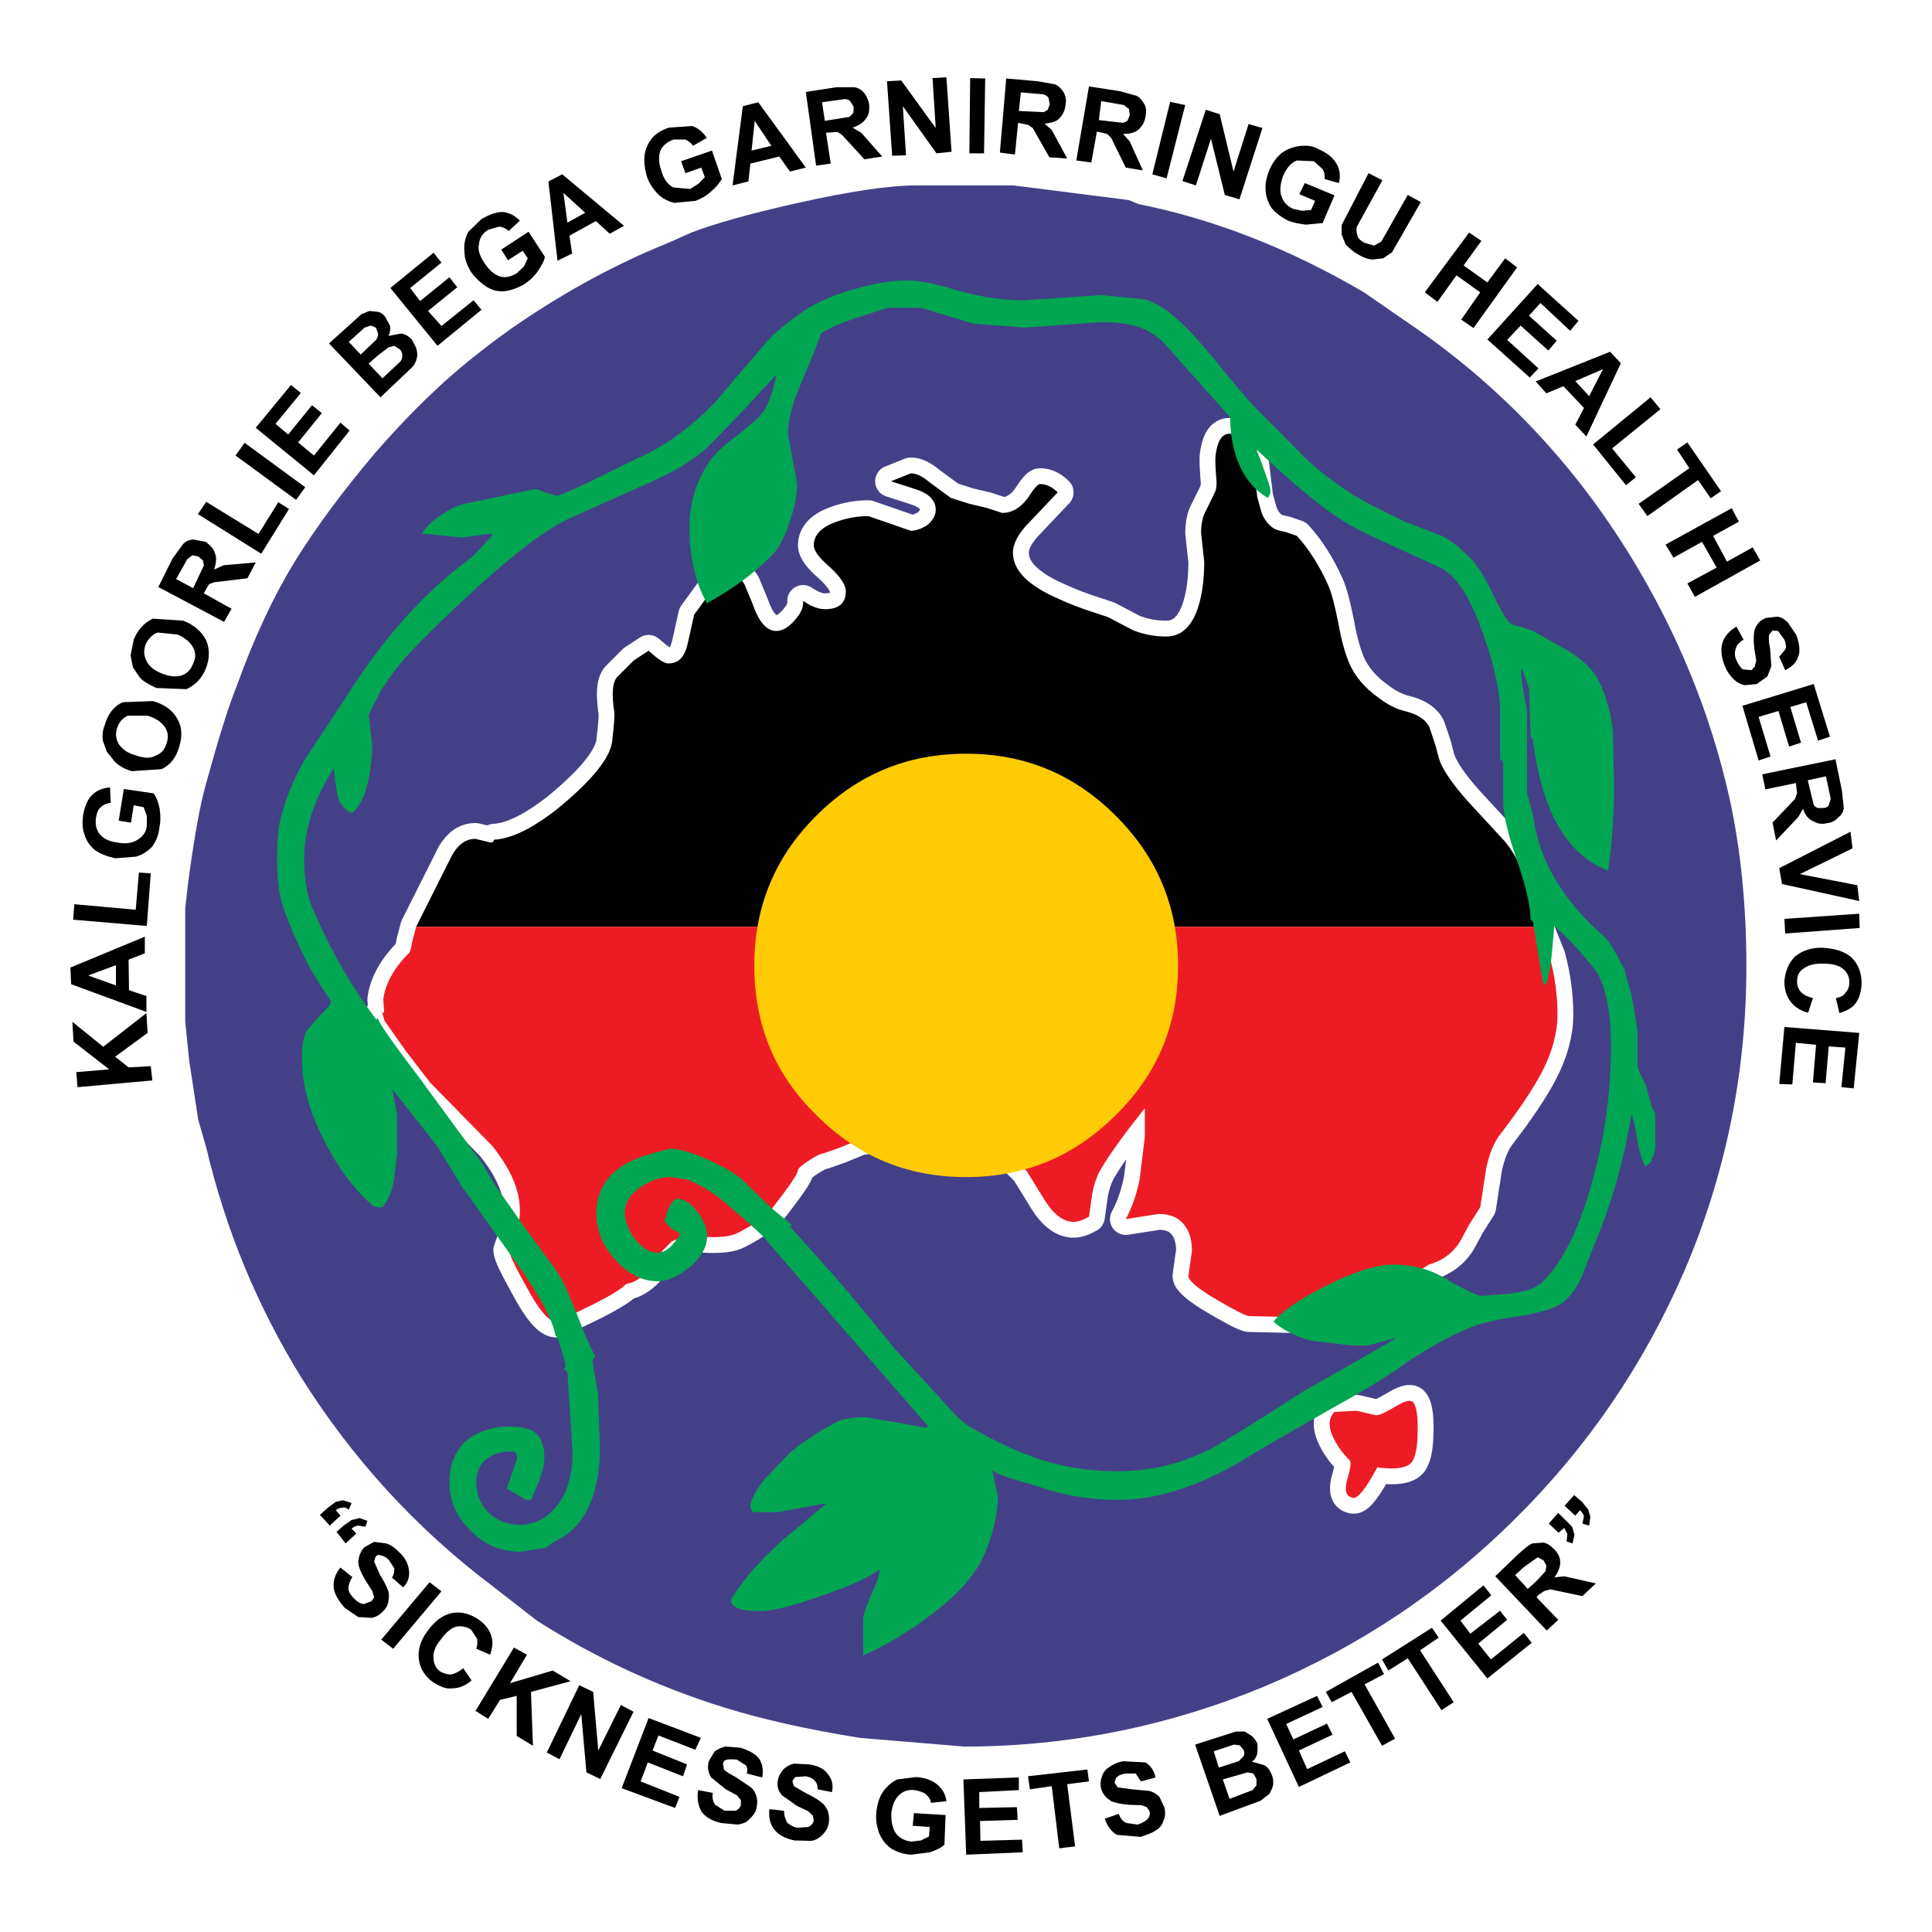 <?xml version="1.0" encoding="utf-8"?>
<!-- Generator: Adobe Illustrator 13.0.0, SVG Export Plug-In . SVG Version: 6.00 Build 14948)  -->
<!DOCTYPE svg PUBLIC "-//W3C//DTD SVG 1.0//EN" "http://www.w3.org/TR/2001/REC-SVG-20010904/DTD/svg10.dtd">
<svg version="1.0" id="Layer_1" xmlns="http://www.w3.org/2000/svg" xmlns:xlink="http://www.w3.org/1999/xlink" x="0px" y="0px"
	 width="192.756px" height="192.756px" viewBox="0 0 192.756 192.756" enable-background="new 0 0 192.756 192.756"
	 xml:space="preserve">
<g>
	<polygon fill-rule="evenodd" clip-rule="evenodd" fill="#FFFFFF" points="0,0 192.756,0 192.756,192.756 0,192.756 0,0 	"/>
	<path fill-rule="evenodd" clip-rule="evenodd" fill="#444088" d="M142.034,33.277c8.337,5.966,15.212,13.355,20.665,22.245
		c4.662,7.586,7.98,15.686,9.878,24.221c1.105,5.097,1.659,10.668,1.659,16.674c0,10.588-2.055,20.743-6.203,30.424
		c-4.031,9.285-9.602,17.504-16.872,24.695c-7.23,7.191-15.528,12.723-24.893,16.674c-9.602,3.99-19.598,6.045-30.068,6.045
		l-10.431-0.869c-5.136-0.83-9.602-1.818-13.434-3.004c-6.638-2.055-12.881-4.938-18.768-8.691l-4.268-3.32
		c-7.783-5.848-14.145-12.84-19.242-20.941c-4.386-7.111-7.546-14.736-9.482-22.955l-0.791-2.727l-0.909-5.928l-0.395-3.871v-11.34
		l0.276-2.41c0.592-4.504,1.185-7.863,1.818-10.075c1.185-4.307,2.173-7.507,3.042-9.681c1.778-4.939,3.753-9.087,5.809-12.446
		c2.212-3.556,4.938-7.191,8.021-10.826c3.359-3.873,6.796-7.231,10.273-9.918c2.687-2.173,5.927-4.346,9.68-6.519
		c3.28-1.857,6.322-3.319,9.088-4.425l2.489-1.106c2.252-0.87,5.729-1.857,10.471-2.924c5.294-1.186,9.246-1.778,11.932-1.778h9.759
		l11.498,1.462l0.948,0.396c7.508,1.502,15.015,4.425,22.443,8.771L142.034,33.277L142.034,33.277z"/>
	<path fill-rule="evenodd" clip-rule="evenodd" fill="#FFFFFF" d="M140.098,70.932c1.344,0.316,2.174,0.87,2.529,1.66l0.632,1.897
		c0.198,0.869,0.396,1.58,0.672,2.054c0.475,0.909,1.383,2.173,2.766,3.675l3.358,3.635c0.79,0.909,1.383,1.976,1.857,3.2
		l0.83,3.161l0.672,2.252l1.185,2.963c0.514,1.897,0.79,3.833,0.79,5.809c0,1.777-0.514,3.752-1.58,5.768
		c-0.869,1.66-2.252,3.715-4.07,6.086c-0.671,0.83-1.146,1.975-1.461,3.477l-0.593,3.871l-1.106,1.74l-0.869,1.619
		c-0.711,1.186-1.778,1.977-3.161,2.371l-4.465,2.924c-2.727,1.621-4.426,2.41-5.019,2.41l-8.494-0.197
		c-0.475-0.119-1.463-0.633-3.082-1.58c-1.937-1.107-2.924-1.977-2.924-2.41l0.355-2.529c0-1.107-0.277-1.977-0.791-2.607
		c-0.592-0.752-1.462-1.068-2.528-1.068l-3.279,0.514c0.593-1.105,1.066-2.408,1.383-3.99l0.514-4.229v-2.844
		c-2.016,2.529-3.478,4.543-4.386,6.084c-0.355,0.594-0.672,1.424-0.869,2.49l-0.316,2.252c-0.553,0.316-1.066,0.514-1.541,0.514
		c-0.987,0-1.976-0.711-2.885-2.174l-1.777-2.883c-2.687-2.846-5.532-4.307-8.574-4.307l-3.201,0.355l-4.899,0.789l-2.015,0.83
		l-1.581,0.553c-0.197,0-0.75,0.238-1.462,0.711c-0.711,0.475-1.106,0.791-1.106,0.988c0,0.316-0.791,1.502-2.45,3.635
		c-0.593,0.83-1.778,1.699-3.556,2.607c-0.672,0.355-1.778,0.475-3.28,0.396c-1.541-0.041-2.647,0.078-3.319,0.473l-0.909,0.91
		l-0.711,1.145c-0.948,1.305-1.936,2.016-2.924,2.174c-0.632,0.711-2.963,1.977-6.954,3.754c-0.751,0-1.739-1.145-2.963-3.438
		c-1.146-2.055-1.739-3.279-1.739-3.674l0.277-0.791l0.316-0.594c0.355-0.986,0.474-1.855,0.474-2.566
		c0-2.055-0.909-4.15-2.766-6.48l-6.203-6.322l-2.371-3.082l-2.173-3.082l-0.237-0.869c0.118,0.119,0.197,0.119,0.197-0.08
		l-0.079-1.184c0.198-1.502,0.988-3.003,2.49-4.544c0.158-0.04,0.276-0.435,0.395-1.186l0.396-1.501l3.635-7.231
		c0.592-0.988,1.304-1.541,2.292-1.541l1.462,0.355c0.119,0,0.277,0,0.316-0.079l0.079-0.197c1.66-0.079,3.754-1.067,6.322-3.082
		c3.477-2.845,5.255-5.097,5.452-6.717c0.198-1.738,0.277-2.726,0.198-3.042c-0.237-1.659-0.198-2.765,0.277-3.358l1.699-1.699
		l1.462-0.948l0.791,0.671c0.514,0.396,0.909,0.593,1.185,0.593c0.988,0,1.581-0.593,1.897-1.856l0.671-3.003l1.581-2.173
		c0.988-1.146,1.778-1.739,2.371-1.739c0.396,0,0.711,0.276,1.067,0.87l0.791,1.896c0.632,1.857,1.422,2.766,2.37,2.766
		c0.593,0,1.186-0.316,1.818-1.027c0.672-0.75,0.948-1.383,0.87-1.976c0.869,0.592,1.58,0.83,2.173,0.83
		c1.383,0,2.094-0.593,2.094-1.778c0-0.632-0.514-1.422-1.581-2.411c-1.106-0.948-1.62-1.659-1.62-2.172
		c0-1.068,0.791-1.858,2.292-2.372c0.988-0.356,2.055-0.553,3.161-0.553l4.228,1.462c0.513,0,1.027-0.198,1.581-0.514
		c0.593-0.474,0.909-0.988,0.909-1.58c0-0.87-0.593-1.542-1.778-1.976l-2.688-0.869l1.976-0.791c0.593,0,1.185,0.316,1.896,0.909
		l2.094,1.54l1.857,0.593l1.699,0.396l1.58,0.514c0.948,0,1.778-0.474,2.529-1.462c0.632-0.988,1.027-1.422,1.225-1.422
		c0.593,0,1.186,0.237,1.778,0.83l-2.806,2.963c-1.146,1.146-1.659,2.173-1.659,3.042c0,1.66,1.304,3.082,3.951,4.346
		c0.869,0.395,1.896,0.87,3.16,1.304l2.371,0.79l2.568,1.343c1.066,0.396,2.094,0.593,3.24,0.593c1.501,0,2.568-0.987,3.2-2.963
		c0.396-1.264,0.593-2.766,0.593-4.504l-0.316-2.884c0-0.711,0.119-1.383,0.316-1.857l1.066-2.173
		c0.198-0.435,0.198-0.988,0.119-1.62c-0.04-0.75-0.119-1.462-0.04-2.173c0.198-1.383,0.633-2.055,1.383-2.055
		c1.186,0,1.977,1.066,2.371,3.082l0.396,3.239l0.435,1.581c0.276,0.671,0.672,1.185,1.146,1.501
		c0.197,0.158,0.632,0.276,1.225,0.395l1.146,0.395c1.225,1.343,2.212,2.924,3.081,4.821c0.396,0.869,0.711,2.173,1.067,3.951
		c0.316,1.778,0.711,3.042,1.027,3.833c0.593,1.382,1.58,2.568,3.042,3.595C138.399,70.26,139.269,70.734,140.098,70.932
		L140.098,70.932z M139.11,140.395c0.987-0.594,1.58-0.791,1.856-0.514c0.316,0.316,0.514,1.264,0.475,2.766
		c0,1.461-0.158,2.449-0.475,3.043c-0.315,0.711-1.501,0.986-3.556,0.711c-1.106,2.055-1.896,3.082-2.37,3.041
		c-0.712-0.078-0.909-0.67-0.673-1.658c0.356-1.186,0.475-1.896,0.277-2.094c-0.672-0.672-1.186-1.383-1.581-2.174
		c-0.593-1.186-0.514-2.055,0.079-2.648l2.213-0.117l1.857,0.434C137.49,141.264,138.122,140.986,139.11,140.395L139.11,140.395z"/>
	
		<path fill="none" stroke="#FFFFFF" stroke-width="3.161" stroke-linecap="round" stroke-linejoin="round" stroke-miterlimit="2.613" d="
		M140.098,70.932c1.344,0.316,2.174,0.87,2.529,1.66l0.632,1.897c0.198,0.869,0.396,1.58,0.672,2.054
		c0.475,0.909,1.383,2.173,2.766,3.675l3.358,3.635c0.79,0.909,1.383,1.976,1.857,3.2l0.83,3.161l0.672,2.252l1.185,2.963
		c0.514,1.897,0.79,3.833,0.79,5.809c0,1.777-0.514,3.752-1.58,5.768c-0.869,1.66-2.252,3.715-4.07,6.086
		c-0.671,0.83-1.146,1.975-1.461,3.477l-0.593,3.871l-1.106,1.74l-0.869,1.619c-0.711,1.186-1.778,1.977-3.161,2.371l-4.465,2.924
		c-2.727,1.621-4.426,2.41-5.019,2.41l-8.494-0.197c-0.475-0.119-1.463-0.633-3.082-1.58c-1.937-1.107-2.924-1.977-2.924-2.41
		l0.355-2.529c0-1.107-0.277-1.977-0.791-2.607c-0.592-0.752-1.462-1.068-2.528-1.068l-3.279,0.514
		c0.593-1.105,1.066-2.408,1.383-3.99l0.514-4.229v-2.844c-2.016,2.529-3.478,4.543-4.386,6.084
		c-0.355,0.594-0.672,1.424-0.869,2.49l-0.316,2.252c-0.553,0.316-1.066,0.514-1.541,0.514c-0.987,0-1.976-0.711-2.885-2.174
		l-1.777-2.883c-2.687-2.846-5.532-4.307-8.574-4.307l-3.201,0.355l-4.899,0.789l-2.015,0.83l-1.581,0.553
		c-0.197,0-0.75,0.238-1.462,0.711c-0.711,0.475-1.106,0.791-1.106,0.988c0,0.316-0.791,1.502-2.45,3.635
		c-0.593,0.83-1.778,1.699-3.556,2.607c-0.672,0.355-1.778,0.475-3.28,0.396c-1.541-0.041-2.647,0.078-3.319,0.473l-0.909,0.91
		l-0.711,1.145c-0.948,1.305-1.936,2.016-2.924,2.174c-0.632,0.711-2.963,1.977-6.954,3.754c-0.751,0-1.739-1.145-2.963-3.438
		c-1.146-2.055-1.739-3.279-1.739-3.674l0.277-0.791l0.316-0.594c0.355-0.986,0.474-1.855,0.474-2.566
		c0-2.055-0.909-4.15-2.766-6.48l-6.203-6.322l-2.371-3.082l-2.173-3.082l-0.237-0.869c0.118,0.119,0.197,0.119,0.197-0.08
		l-0.079-1.184c0.198-1.502,0.988-3.003,2.49-4.544c0.158-0.04,0.276-0.435,0.395-1.186l0.396-1.501l3.635-7.231
		c0.592-0.988,1.304-1.541,2.292-1.541l1.462,0.355c0.119,0,0.277,0,0.316-0.079l0.079-0.197c1.66-0.079,3.754-1.067,6.322-3.082
		c3.477-2.845,5.255-5.097,5.452-6.717c0.198-1.738,0.277-2.726,0.198-3.042c-0.237-1.659-0.198-2.765,0.277-3.358l1.699-1.699
		l1.462-0.948l0.791,0.671c0.514,0.396,0.909,0.593,1.185,0.593c0.988,0,1.581-0.593,1.897-1.856l0.671-3.003l1.581-2.173
		c0.988-1.146,1.778-1.739,2.371-1.739c0.396,0,0.711,0.276,1.067,0.87l0.791,1.896c0.632,1.857,1.422,2.766,2.37,2.766
		c0.593,0,1.186-0.316,1.818-1.027c0.672-0.75,0.948-1.383,0.87-1.976c0.869,0.592,1.58,0.83,2.173,0.83
		c1.383,0,2.094-0.593,2.094-1.778c0-0.632-0.514-1.422-1.581-2.411c-1.106-0.948-1.62-1.659-1.62-2.172
		c0-1.068,0.791-1.858,2.292-2.372c0.988-0.356,2.055-0.553,3.161-0.553l4.228,1.462c0.513,0,1.027-0.198,1.581-0.514
		c0.593-0.474,0.909-0.988,0.909-1.58c0-0.87-0.593-1.542-1.778-1.976l-2.688-0.869l1.976-0.791c0.593,0,1.185,0.316,1.896,0.909
		l2.094,1.54l1.857,0.593l1.699,0.396l1.58,0.514c0.948,0,1.778-0.474,2.529-1.462c0.632-0.988,1.027-1.422,1.225-1.422
		c0.593,0,1.186,0.237,1.778,0.83l-2.806,2.963c-1.146,1.146-1.659,2.173-1.659,3.042c0,1.66,1.304,3.082,3.951,4.346
		c0.869,0.395,1.896,0.87,3.16,1.304l2.371,0.79l2.568,1.343c1.066,0.396,2.094,0.593,3.24,0.593c1.501,0,2.568-0.987,3.2-2.963
		c0.396-1.264,0.593-2.766,0.593-4.504l-0.316-2.884c0-0.711,0.119-1.383,0.316-1.857l1.066-2.173
		c0.198-0.435,0.198-0.988,0.119-1.62c-0.04-0.75-0.119-1.462-0.04-2.173c0.198-1.383,0.633-2.055,1.383-2.055
		c1.186,0,1.977,1.066,2.371,3.082l0.396,3.239l0.435,1.581c0.276,0.671,0.672,1.185,1.146,1.501
		c0.197,0.158,0.632,0.276,1.225,0.395l1.146,0.395c1.225,1.343,2.212,2.924,3.081,4.821c0.396,0.869,0.711,2.173,1.067,3.951
		c0.316,1.778,0.711,3.042,1.027,3.833c0.593,1.382,1.58,2.568,3.042,3.595C138.399,70.26,139.269,70.734,140.098,70.932
		 M139.11,140.395c0.987-0.594,1.58-0.791,1.856-0.514c0.316,0.316,0.514,1.264,0.475,2.766c0,1.461-0.158,2.449-0.475,3.043
		c-0.315,0.711-1.501,0.986-3.556,0.711c-1.106,2.055-1.896,3.082-2.37,3.041c-0.712-0.078-0.909-0.67-0.673-1.658
		c0.356-1.186,0.475-1.896,0.277-2.094c-0.672-0.672-1.186-1.383-1.581-2.174c-0.593-1.186-0.514-2.055,0.079-2.648l2.213-0.117
		l1.857,0.434C137.49,141.264,138.122,140.986,139.11,140.395"/>
	<path fill-rule="evenodd" clip-rule="evenodd" d="M140.098,70.932c1.344,0.316,2.174,0.87,2.529,1.66l0.632,1.897
		c0.198,0.869,0.396,1.58,0.672,2.054c0.475,0.909,1.383,2.173,2.766,3.675l3.358,3.635c0.79,0.909,1.383,1.976,1.857,3.2
		l0.83,3.161l0.672,2.252H41.516l3.635-7.231c0.592-0.988,1.304-1.541,2.292-1.541l1.462,0.355c0.119,0,0.277,0,0.316-0.079
		l0.079-0.197c1.66-0.079,3.754-1.067,6.322-3.082c3.477-2.845,5.255-5.097,5.452-6.717c0.198-1.738,0.277-2.726,0.198-3.042
		c-0.237-1.659-0.198-2.765,0.277-3.358l1.699-1.699l1.462-0.948l0.791,0.671c0.514,0.396,0.909,0.593,1.185,0.593
		c0.988,0,1.581-0.593,1.897-1.856l0.671-3.003l1.581-2.173c0.988-1.146,1.778-1.739,2.371-1.739c0.396,0,0.711,0.276,1.067,0.87
		l0.791,1.896c0.632,1.857,1.422,2.766,2.37,2.766c0.593,0,1.186-0.316,1.818-1.027c0.672-0.75,0.948-1.383,0.87-1.976
		c0.869,0.592,1.58,0.83,2.173,0.83c1.383,0,2.094-0.593,2.094-1.778c0-0.632-0.514-1.422-1.581-2.411
		c-1.106-0.948-1.62-1.659-1.62-2.172c0-1.068,0.791-1.858,2.292-2.372c0.988-0.356,2.055-0.553,3.161-0.553l4.228,1.462
		c0.513,0,1.027-0.198,1.581-0.514c0.593-0.474,0.909-0.988,0.909-1.58c0-0.87-0.593-1.542-1.778-1.976l-2.688-0.869l1.976-0.791
		c0.593,0,1.185,0.316,1.896,0.909l2.094,1.54l1.857,0.593l1.699,0.396l1.58,0.514c0.948,0,1.778-0.474,2.529-1.462
		c0.632-0.988,1.027-1.422,1.225-1.422c0.593,0,1.186,0.237,1.778,0.83l-2.806,2.963c-1.146,1.146-1.659,2.173-1.659,3.042
		c0,1.66,1.304,3.082,3.951,4.346c0.869,0.395,1.896,0.87,3.16,1.304l2.371,0.79l2.568,1.343c1.066,0.396,2.094,0.593,3.24,0.593
		c1.501,0,2.568-0.987,3.2-2.963c0.396-1.264,0.593-2.766,0.593-4.504l-0.316-2.884c0-0.711,0.119-1.383,0.316-1.857l1.066-2.173
		c0.198-0.435,0.198-0.988,0.119-1.62c-0.04-0.75-0.119-1.462-0.04-2.173c0.198-1.383,0.633-2.055,1.383-2.055
		c1.186,0,1.977,1.066,2.371,3.082l0.396,3.239l0.435,1.581c0.276,0.671,0.672,1.185,1.146,1.501
		c0.197,0.158,0.632,0.276,1.225,0.395l1.146,0.395c1.225,1.343,2.212,2.924,3.081,4.821c0.396,0.869,0.711,2.173,1.067,3.951
		c0.316,1.778,0.711,3.042,1.027,3.833c0.593,1.382,1.58,2.568,3.042,3.595C138.399,70.26,139.269,70.734,140.098,70.932
		L140.098,70.932z"/>
	<path fill-rule="evenodd" clip-rule="evenodd" fill="#ED1C24" d="M153.809,107.006c-0.869,1.66-2.252,3.715-4.07,6.086
		c-0.671,0.83-1.146,1.975-1.461,3.477l-0.593,3.871l-1.106,1.74l-0.869,1.619c-0.711,1.186-1.778,1.977-3.161,2.371l-4.465,2.924
		c-2.727,1.621-4.426,2.41-5.019,2.41l-8.494-0.197c-0.475-0.119-1.463-0.633-3.082-1.58c-1.937-1.107-2.924-1.977-2.924-2.41
		l0.355-2.529c0-1.107-0.277-1.977-0.791-2.607c-0.592-0.752-1.462-1.068-2.528-1.068l-3.279,0.514
		c0.593-1.105,1.066-2.408,1.383-3.99l0.514-4.229v-2.844c-2.016,2.529-3.478,4.543-4.386,6.084
		c-0.355,0.594-0.672,1.424-0.869,2.49l-0.316,2.252c-0.553,0.316-1.066,0.514-1.541,0.514c-0.987,0-1.976-0.711-2.885-2.174
		l-1.777-2.883c-2.687-2.846-5.532-4.307-8.574-4.307l-3.201,0.355l-4.899,0.789l-2.015,0.83l-1.581,0.553
		c-0.197,0-0.75,0.238-1.462,0.711c-0.711,0.475-1.106,0.791-1.106,0.988c0,0.316-0.791,1.502-2.45,3.635
		c-0.593,0.83-1.778,1.699-3.556,2.607c-0.672,0.355-1.778,0.475-3.28,0.396c-1.541-0.041-2.647,0.078-3.319,0.473l-0.909,0.91
		l-0.711,1.145c-0.948,1.305-1.936,2.016-2.924,2.174c-0.632,0.711-2.963,1.977-6.954,3.754c-0.751,0-1.739-1.145-2.963-3.438
		c-1.146-2.055-1.739-3.279-1.739-3.674l0.277-0.791l0.316-0.594c0.355-0.986,0.474-1.855,0.474-2.566
		c0-2.055-0.909-4.15-2.766-6.48l-6.203-6.322l-2.371-3.082l-2.173-3.082l-0.237-0.869c0.118,0.119,0.197,0.119,0.197-0.08
		l-0.079-1.184c0.198-1.502,0.988-3.003,2.49-4.544c0.158-0.04,0.276-0.435,0.395-1.186l0.396-1.501h111.898l1.185,2.963
		c0.514,1.897,0.79,3.833,0.79,5.809C155.389,103.016,154.875,104.99,153.809,107.006L153.809,107.006z"/>
	<path fill-rule="evenodd" clip-rule="evenodd" fill="#ED1C24" d="M140.967,145.689c-0.315,0.711-1.501,0.986-3.556,0.711
		c-1.106,2.055-1.896,3.082-2.37,3.041c-0.712-0.078-0.909-0.67-0.673-1.658c0.356-1.186,0.475-1.896,0.277-2.094
		c-0.672-0.672-1.186-1.383-1.581-2.174c-0.593-1.186-0.514-2.055,0.079-2.648l2.213-0.117l1.857,0.434
		c0.276,0.08,0.908-0.197,1.896-0.789c0.987-0.594,1.58-0.791,1.856-0.514c0.316,0.316,0.514,1.264,0.475,2.766
		C141.441,144.107,141.283,145.096,140.967,145.689L140.967,145.689z"/>
	<path fill-rule="evenodd" clip-rule="evenodd" fill="#00A651" d="M143.852,53.468c0.79,0.356,1.778,1.146,2.963,2.332
		c0.672,0.71,1.384,1.896,2.174,3.556c0.75,1.58,1.344,2.489,1.659,2.805c0.197,0.158,0.593,0.277,1.186,0.396l1.106,0.395
		l3.438,1.936c1.383,0.83,2.45,1.778,3.042,2.884c0.83,1.581,1.304,3.358,1.502,5.255l0.118,5.334c0,2.845-0.197,5.689-0.593,8.495
		c-4.148-1.581-6.638-5.927-7.507-13.079l-0.237-0.276l-0.158-4.82l-0.711-2.016l-0.079,0.514c0,0.396,0.197,1.66,0.593,3.674v8.258
		l0.593,2.174c0.554,4.385,2.845,8.416,6.993,12.051c0.396,0.316,0.79,0.909,1.186,1.62l0.909,1.66l0.751,2.688l0.593,3.436v3.676
		l0.315,0.869l0.514,0.908l0.355,1.383c0.197,0.752,0.396,1.186,0.593,1.541v3.359l-0.158,0.711l-0.315,0.789l-0.515,0.396
		c-0.355-0.594-0.592-1.463-0.789-2.568c-0.198-1.264-0.396-2.174-0.593-2.646c-0.751,4.543-1.977,8.969-3.754,13.117l-1.265,3.24
		c-0.672,1.383-1.462,2.291-2.371,2.766c-0.869,0.436-2.291,0.789-4.268,1.105c-2.133,0.316-3.635,0.711-4.543,1.107
		c-1.937,0.789-3.951,1.936-6.125,3.357c-1.777,1.344-4.504,2.965-8.061,4.939c-4.148,2.371-6.558,3.754-7.309,4.229
		c-4.86,3.082-9.404,4.623-13.553,4.623c-2.846,0-5.532-0.475-7.981-1.344l-2.806-0.83c-1.146-0.395-1.738-0.672-1.778-0.869
		l0.593,2.646c0,1.818-0.474,3.793-1.344,5.848c-0.908,2.055-2.687,4.031-5.373,6.047c-2.055,1.58-4.307,2.922-6.717,4.029v-3.635
		c0-0.436,0.316-1.305,0.909-2.688c0.593-1.264,0.79-2.055,0.671-2.252c-0.79,0.672-2.647,1.541-5.61,2.568
		c-2.963,1.066-5.058,1.58-6.322,1.58c-1.896,0-2.845-0.395-2.845-1.105c0-0.119,0.355-0.672,0.987-1.502
		c0.949-1.344,2.332-2.766,4.109-4.426l4.347-3.635c0.119-0.039,0.04-0.039-0.276-0.039l-4.465,0.83h-2.529l-0.237-0.514
		c0-0.594,0.435-1.502,1.304-2.648l2.687-2.805c1.383-1.146,2.963-2.174,4.82-3.121c0.593-0.238,1.501-0.396,2.647-0.396
		l6.125,1.068l0.119-0.197l-16.002-18.375c-0.079-0.197-0.672-0.789-1.778-1.777l-2.647-2.291c-1.027-0.869-2.213-1.541-3.596-2.135
		l-1.66-0.236c-0.869,0-1.699,0.236-2.687,0.83c-1.264,0.75-1.857,1.658-1.857,2.766c0,0.75,0.316,1.58,0.909,2.449
		c0.751,0.988,1.541,1.502,2.371,1.502c0.75,0,1.541-0.633,2.252-1.896l-0.988-0.592l-0.593-0.672l0.395-1.227
		c0.316-0.672,0.593-0.986,0.87-0.986c0.711,0,1.422,0.434,2.094,1.383c0.592,0.83,0.909,1.58,0.909,2.291
		c0,1.105-0.593,2.174-1.778,3.16c-1.106,0.91-2.173,1.383-3.161,1.383c-1.501,0-2.963-0.711-4.188-2.092
		c-1.264-1.385-1.936-2.926-1.936-4.625c0-3.041,1.857-5.057,5.611-6.045l1.699-0.473c0.791,0,2.055,0.314,3.714,1.066
		c1.62,0.711,2.884,1.422,3.674,2.172l2.766,2.688l2.055,1.699l-0.198,0.158c3.872,4.268,6.164,6.914,7.033,8.02l3.477,4.229
		l3.753,4.07c1.66,1.896,2.766,3.082,3.517,3.557c2.805,1.658,5.334,2.766,7.428,3.438c2.292,0.711,4.82,1.105,7.429,1.105
		c3.239,0,6.321-0.711,9.364-2.252c0.987-0.514,4.069-2.41,9.285-5.77c5.729-3.24,8.812-5.018,9.285-5.334l-2.845,0.791h-1.778
		l-3.99-0.475c-1.66-0.475-2.846-1.105-3.715-1.896c0.751-0.988,2.45-2.133,5.098-3.516c2.806-1.424,5.137-2.174,6.836-2.174
		c1.501,0,2.844,0.275,4.069,0.791l1.383,0.67v0.119c1.856,0.988,2.963,1.541,3.319,1.541l2.687-0.197
		c1.699-0.197,2.845-0.594,3.438-1.186c2.173-2.172,3.872-5.729,5.176-10.826c1.146-4.268,1.659-8.494,1.659-12.645
		c0-3.793-0.593-6.439-1.698-7.823c-1.344-1.699-2.647-3.082-3.952-4.228l-0.275,3.042c-0.119,1.106-0.316,2.094-0.593,2.885
		l-0.277-0.316l-0.987-6.045l-0.237-0.198c0-1.344-0.474-3.319-1.344-5.887c-0.908-2.608-1.382-4.583-1.382-5.927v-3.951
		l-0.198-0.197c-0.04,0.079-0.118,0-0.118-0.197v-4.347c0-2.094-0.514-4.741-1.66-7.902c-1.225-3.595-2.607-5.769-4.148-6.638
		l-4.741-2.173c-2.016-0.909-3.596-1.66-4.583-2.252c-2.174-1.225-5.216-3.753-9.167-7.428c0.908,2.371,1.383,3.754,1.383,4.07
		c0,0.277-0.079,0.553-0.276,0.75c-2.41-1.461-3.675-4.148-3.754-8.06l-3.872-4.346l-2.568-2.884c-0.79-0.87-1.66-1.383-2.489-1.699
		c-0.988-0.355-2.252-0.553-3.912-0.553l-7.626,0.553l-5.136-0.395l-5.215-1.581h-3.358l-3.161,1.027
		c-1.422,0.474-2.608,0.948-3.477,1.541c-0.198,0.711-0.909,2.41-2.055,5.137c-0.83,1.896-1.225,3.556-1.225,4.938l0.909,4.939
		c0,0.909-0.198,2.094-0.672,3.556c-0.514,1.62-1.106,2.766-1.699,3.398c-1.778,1.857-4.03,3.517-6.638,4.939
		c-1.146-2.094-1.739-4.583-1.739-7.546c0-2.45,0.672-4.702,2.055-6.678c0.593-0.79,1.462-1.58,2.568-2.41
		c1.265-0.988,2.173-1.738,2.647-2.331c0.514-0.593,0.988-1.896,1.422-3.872l-3.28,3.556l-3.24,3.358
		c-0.83,0.87-1.896,1.581-3.003,2.292c-0.79,0.474-2.331,1.264-4.623,2.252l-6.796,3.042c-2.094,1.027-4.939,3.161-8.495,6.362
		c-3.991,3.635-6.559,6.203-7.823,7.665c-0.593,0.711-1.383,1.699-2.252,3.082l-1.185,2.371l0.355,2.963
		c0,1.264-0.158,2.45-0.395,3.635c-0.356,1.621-0.949,2.688-1.66,3.201c-0.791-0.395-1.264-1.027-1.462-1.976l-0.316-2.489
		c-1.976,3.082-2.963,6.125-2.963,9.009c0,1.976,0.276,3.556,0.79,4.82c1.66,3.951,3.753,7.705,6.44,11.262l0.079-0.277
		c0,0.355,1.304,2.252,3.951,5.729l6.52,8.891l1.264,2.135l3.082,4.385l3.24,4.426c0.592,0.988,1.501,3.082,2.766,6.4l0.909,1.898
		l0.118-0.08c-0.237,0.197-0.395,0.395-0.395,0.592l0.553,3.121l0.197,5.375c0,4.898-1.541,8.061-4.504,9.443l-0.909,0.631
		l-2.45,0.396c-2.015,0-3.753-0.711-5.137-2.213c-1.383-1.383-2.015-2.963-2.015-4.742c0-1.777,0.593-3.24,1.817-4.227
		c1.146-0.869,2.529-1.305,4.148-1.305c1.186,0,2.055,0.197,2.568,0.592c0.593,0.436,0.948,1.305,0.948,2.49
		c0,0.988-0.474,2.371-1.343,4.229H52.46l-1.896-1.146l1.027-2.963c0-0.436-0.119-0.633-0.316-0.711h-0.474
		c-0.83,0-1.62,0.275-2.212,0.711c-0.751,0.592-1.067,1.342-1.067,2.252c0,1.383,0.474,2.488,1.383,3.279
		c0.869,0.75,1.857,1.066,3.082,1.066c0.79,0,1.581-0.277,2.331-0.711c1.896-1.344,2.806-3.518,2.806-6.598l-0.514-7.904
		l-0.277-0.314l-0.119,0.039c0.119-0.119,0.198-0.238,0.198-0.436s-0.276-1.145-0.79-2.766l-0.198-0.197
		c-0.316-1.66-1.66-4.109-3.872-7.191l-5.492-7.705l-2.41-3.951l-4.504-5.729l0.474,2.568v3.832l-0.316,2.688
		c-0.198,1.105-0.554,1.975-1.146,2.686c-0.395,0.08-0.711,0-1.027-0.197c-1.976-1.777-3.635-4.068-4.939-6.756
		c-1.383-2.766-2.055-5.334-2.055-7.705c0-1.383,0.119-2.371,0.474-2.963l1.383-1.58c0.711-0.672,1.027-1.068,1.027-1.266
		c0-0.117-0.237-0.514-0.79-1.264l-1.106-1.778c-1.383-2.568-2.45-4.979-3.082-7.152c-0.277-1.067-0.396-2.45-0.396-4.149
		c0-1.739,0.119-3.121,0.396-4.149c0.632-2.331,1.501-4.307,2.568-6.006l3.793-5.729c3.753-6.006,7.863-10.589,12.249-13.829
		c0.474-0.316,1.264-1.185,2.45-2.489V53.23l-3.042,0.395l-3.951-0.395c0.355-0.592,0.988-1.264,1.936-1.856
		c0.83-0.593,1.581-0.909,2.292-1.107l6.994-1.462c0.237,0,0.593,0.119,1.027,0.316l1.186,0.355c0.198,0,1.264-0.474,3.24-1.383
		l4.741-2.331c2.845-1.225,5.453-3.161,7.902-5.729l5.255-6.164c1.146-1.146,2.45-2.134,3.952-3.122
		c1.383-0.83,3.042-1.501,4.899-1.976c1.778-0.514,3.477-0.791,4.979-0.791c1.264,0,2.963,0.356,5.215,1.067
		c2.252,0.593,4.346,0.909,6.401,0.909l7.744-0.514l4.109,0.396c0.593,0.079,1.225,0.395,2.095,0.909
		c1.383,0.948,2.963,2.529,4.741,4.702c2.252,2.766,3.635,4.386,4.148,4.939l5.532,5.571c1.066,0.988,2.37,1.976,4.03,3.121
		c0.908,0.592,2.805,1.621,5.729,3.003L143.852,53.468L143.852,53.468z"/>
	<path fill-rule="evenodd" clip-rule="evenodd" fill="#FFCB05" d="M111.333,111.234c-4.148,4.148-9.088,6.203-14.935,6.203
		c-5.887,0-10.827-2.055-14.975-6.203c-4.149-4.07-6.165-9.01-6.165-14.896c0-5.848,2.016-10.787,6.165-14.936
		c4.148-4.149,9.088-6.204,14.975-6.204c5.847,0,10.787,2.055,14.935,6.204c4.149,4.148,6.204,9.087,6.204,14.936
		C117.537,102.225,115.482,107.164,111.333,111.234L111.333,111.234z"/>
	<path fill-rule="evenodd" clip-rule="evenodd" d="M104.616,9.768c-0.118-0.198-0.316-0.277-0.514-0.355l-2.252-0.198l-0.198,1.857
		l2.49,0.118l0.395-0.236l0.197-0.553L104.616,9.768L104.616,9.768z M105.723,11.782c-0.316,0.356-0.83,0.475-1.502,0.554
		l0.712,0.632l1.541,2.845l-1.778-0.119l-1.659-2.924l-0.475-0.316l-0.987-0.198l-0.316,3.161l-1.501-0.198l0.632-7.389l3.161,0.277
		l1.737,0.316c0.396,0.197,0.633,0.474,0.831,0.79c0.197,0.355,0.276,0.75,0.197,1.186
		C106.275,10.953,106.078,11.388,105.723,11.782L105.723,11.782z M109.634,11.98l2.411,0.277c0.197-0.079,0.395-0.119,0.474-0.277
		l0.197-0.513l-0.079-0.593l-0.514-0.395l-2.252-0.396L109.634,11.98L109.634,11.98z M98.294,7.831l-0.118,7.468h-1.462l0.079-7.507
		L98.294,7.831L98.294,7.831z M110.464,13.363l-1.027-0.237l-0.553,3.082l-1.502-0.198l1.265-7.389l3.082,0.474l1.699,0.474
		c0.355,0.198,0.553,0.514,0.75,0.83c0.198,0.355,0.198,0.75,0.119,1.185c-0.079,0.553-0.316,0.988-0.712,1.344
		c-0.355,0.315-0.869,0.434-1.54,0.434l0.671,0.75l1.305,2.884l-1.699-0.276l-1.462-2.963L110.464,13.363L110.464,13.363z
		 M121.686,11.388l1.383,5.729l1.502-4.742l1.383,0.396l-2.292,7.112l-1.462-0.435l-1.383-5.611l-1.502,4.662l-1.344-0.435
		l2.332-7.112L121.686,11.388L121.686,11.388z M118.248,10.479l-1.857,7.31l-1.422-0.395l1.777-7.231L118.248,10.479L118.248,10.479
		z M131.959,16.88l-0.87-0.791l-1.698-0.079c-0.554,0.198-0.988,0.711-1.344,1.462c-0.316,0.83-0.396,1.581-0.197,2.094
		c0.197,0.593,0.553,0.987,1.146,1.265l0.909,0.197l0.908-0.079l0.396-0.909l-1.581-0.671l0.554-1.106l2.963,1.225l-1.185,2.766
		l-1.66,0.158c-0.672-0.08-1.264-0.198-1.777-0.396c-0.712-0.355-1.265-0.79-1.66-1.264c-0.395-0.593-0.593-1.264-0.593-1.857
		c-0.039-0.593,0.079-1.225,0.396-1.976c0.276-0.632,0.672-1.225,1.264-1.699c0.594-0.395,1.186-0.593,1.897-0.672
		c0.593-0.039,1.186,0,1.777,0.356c0.869,0.395,1.383,0.83,1.739,1.422c0.315,0.553,0.435,1.185,0.236,1.936l-1.422-0.395
		C132.195,17.512,132.156,17.196,131.959,16.88L131.959,16.88z M137.925,17.986l-2.568,4.663c-0.039,0.277-0.039,0.553,0.079,0.87
		c0.079,0.276,0.316,0.513,0.711,0.711l0.948,0.276l0.711-0.395l2.647-4.662l1.304,0.711l-2.884,5.019l-0.869,0.592l-1.066,0.118
		c-0.316,0-0.791-0.118-1.383-0.474c-0.593-0.316-0.988-0.711-1.305-1.027l-0.395-0.988v-0.949l2.687-5.176L137.925,17.986
		L137.925,17.986z M152.544,31.499l2.766,2.489l-0.829,0.988l-2.767-2.489l-1.343,1.423l3.122,2.845l-0.87,0.909l-4.228-3.793
		l5.019-5.532l4.069,3.674L156.653,33l-2.963-2.766L152.544,31.499L152.544,31.499z M151.358,26.679l-4.346,6.045l-1.226-0.83
		l1.897-2.727l-2.371-1.7l-1.896,2.648l-1.265-0.948l4.426-5.966l1.225,0.83l-1.778,2.45l2.371,1.699l1.778-2.41L151.358,26.679
		L151.358,26.679z M153.216,38.058l7.428-2.963l1.067,1.146l-3.438,7.31l-1.106-1.185l0.869-1.66l-2.055-2.173l-1.698,0.711
		L153.216,38.058L153.216,38.058z M157.167,38.019l1.383,1.501l1.383-2.687L157.167,38.019L157.167,38.019z M165.662,40.824
		l-4.82,3.912l2.371,2.885l-0.988,0.79l-3.279-4.07l5.729-4.702L165.662,40.824L165.662,40.824z M171.707,49.003l-1.027,0.711
		l-1.264-1.818l-5.058,3.596l-0.869-1.225l5.058-3.556l-1.226-1.857l1.028-0.711L171.707,49.003L171.707,49.003z M171.272,56.629
		l-1.462-2.569l-2.845,1.581l-0.79-1.304l6.599-3.635l0.711,1.343l-2.568,1.422l1.383,2.568l2.568-1.422l0.751,1.304l-6.52,3.635
		l-0.75-1.343L171.272,56.629L171.272,56.629z M177.318,61.528c0.395,0.039,0.711,0.237,1.066,0.592l0.829,1.225
		c0.356,0.949,0.396,1.66,0.198,2.173c-0.198,0.592-0.593,0.988-1.304,1.343l-0.593-1.343l0.593-0.711
		c0.118-0.198,0.118-0.514-0.079-0.988l-0.632-0.869l-0.554-0.04l-0.315,0.396c-0.079,0.197-0.079,0.711,0.079,1.423l0.118,1.738
		l-0.396,1.028l-1.066,0.751l-1.186,0.118c-0.435-0.079-0.83-0.316-1.186-0.672c-0.315-0.316-0.632-0.79-0.829-1.304
		c-0.356-0.909-0.396-1.699-0.198-2.292c0.198-0.593,0.633-1.146,1.383-1.58l0.712,1.304c-0.475,0.276-0.712,0.593-0.79,0.909
		c-0.119,0.355-0.119,0.75,0.078,1.146c0.198,0.435,0.396,0.711,0.633,0.909l0.869,0.079l0.315-0.355l0.158-0.593l-0.197-1.225
		c-0.079-0.79-0.079-1.383,0.039-1.857c0.198-0.593,0.593-0.988,1.146-1.186L177.318,61.528L177.318,61.528z M173.841,70.418
		l7.112-2.172l1.62,5.255l-1.186,0.395l-1.186-3.833l-1.58,0.475l1.066,3.556l-1.186,0.396l-1.066-3.557l-1.976,0.593l1.186,3.951
		l-1.186,0.396L173.841,70.418L173.841,70.418z M180.36,77.847l0.593,2.45c0.118,0.198,0.237,0.237,0.396,0.316h0.514
		c0.276,0,0.474-0.08,0.593-0.277l0.197-0.632l-0.475-2.252L180.36,77.847L180.36,77.847z M183.126,75.752l0.633,3.082l0.197,1.778
		c-0.039,0.395-0.237,0.711-0.514,0.908c-0.316,0.356-0.672,0.553-1.106,0.593c-0.553,0.158-0.987,0.079-1.462-0.197
		c-0.474-0.198-0.79-0.632-0.987-1.225l-0.475,0.83l-2.212,2.332l-0.356-1.778l2.252-2.371l0.198-0.553l-0.119-1.027l-3.042,0.632
		l-0.316-1.501L183.126,75.752L183.126,75.752z M184.825,84.643l-5.255,2.568l5.729,1.106l0.197,1.58l-7.704-1.699l-0.277-1.581
		l7.112-3.635L184.825,84.643L184.825,84.643z M178.029,91.676l7.468-0.514l0.039,1.423l-7.428,0.553L178.029,91.676L178.029,91.676
		z M184.746,95.548c0.673,0.672,0.988,1.541,0.988,2.569c-0.04,0.986-0.315,1.738-0.83,2.252c-0.355,0.314-0.79,0.512-1.383,0.711
		l-0.355-1.502c0.395-0.078,0.751-0.197,0.948-0.514c0.237-0.275,0.395-0.592,0.395-1.066c0-0.514-0.197-0.988-0.592-1.304
		c-0.396-0.355-1.067-0.553-1.937-0.553c-0.909-0.04-1.58,0.158-2.015,0.474c-0.475,0.316-0.672,0.711-0.672,1.303
		c0,0.396,0.118,0.752,0.395,1.068c0.277,0.275,0.672,0.473,1.186,0.592l-0.474,1.461c-0.791-0.197-1.384-0.592-1.778-1.145
		c-0.396-0.514-0.593-1.186-0.593-1.977c0.079-0.987,0.396-1.817,1.066-2.489c0.712-0.592,1.66-0.909,2.767-0.869
		C183.126,94.639,184.114,94.955,184.746,95.548L184.746,95.548z M182.455,104.398l-0.316,3.676l-1.265-0.08l0.316-3.754
		l-2.016-0.197l-0.355,4.148l-1.304-0.039l0.514-5.689l7.468,0.592l-0.553,5.533l-1.226-0.119l0.396-3.951L182.455,104.398
		L182.455,104.398z M157.642,150.668l-0.475,0.553l-1.067-0.988l0.949-1.066l0.79,0.672l0.632,0.789l0.198,0.711l-0.119,0.871
		l-0.671-0.199l0.157-0.75C157.957,151.062,157.839,150.865,157.642,150.668L157.642,150.668z M156.891,153.986l-0.593-0.197
		l0.079-0.752l-0.316-0.592l-0.553,0.475l-0.988-0.91l0.948-1.066l1.383,1.383l0.237,0.791L156.891,153.986L156.891,153.986z
		 M157.879,159.242l-3.201-0.672l-0.593,0.158l-0.592,0.395l-0.198,0.236l2.173,2.252l-1.146,1.068l-5.137-5.414l2.252-2.174
		c0.672-0.592,1.106-0.986,1.462-1.105l1.106-0.08c0.396,0.08,0.712,0.316,1.066,0.672c0.396,0.396,0.593,0.83,0.593,1.305
		s-0.197,0.988-0.593,1.502l0.988-0.119l3.161,0.711L157.879,159.242L157.879,159.242z M132.274,168.803l5.216-2.924l0.593,1.146
		l-1.937,1.027l3.043,5.412l-1.304,0.711l-3.043-5.373l-1.976,1.027L132.274,168.803L132.274,168.803z M138.518,166.67l-0.632-1.107
		l4.979-3.16l0.671,0.988l-1.856,1.264l3.358,5.176l-1.225,0.791l-3.359-5.176L138.518,166.67L138.518,166.67z M153.414,155.369
		l-1.384,0.988l-0.869,0.789l1.265,1.383l0.869-0.789l0.909-0.988l0.079-0.553l-0.277-0.514L153.414,155.369L153.414,155.369z
		 M148.791,159.162l-3.082,2.529l0.987,1.303l2.964-2.291l0.711,0.908l-2.885,2.371l1.265,1.58l3.279-2.646l0.791,0.988
		l-4.426,3.555l-4.662-5.768l4.267-3.518L148.791,159.162L148.791,159.162z M134.725,175.836l-5.137,2.449l-3.16-6.795l4.978-2.293
		l0.554,1.107l-3.636,1.699l0.712,1.541l3.357-1.58l0.554,1.105l-3.358,1.58l0.83,1.857l3.753-1.777L134.725,175.836
		L134.725,175.836z M126.624,178.996l-0.869,0.672l-4.069,1.502l-2.45-7.111l4.07-1.305h0.869l0.711,0.436
		c0.198,0.197,0.396,0.395,0.554,0.75c0.039,0.316,0.039,0.633,0,0.988c-0.079,0.316-0.197,0.633-0.554,0.83l1.265,0.355
		c0.316,0.197,0.514,0.434,0.711,0.908c0.158,0.316,0.197,0.672,0.158,1.066C126.94,178.404,126.822,178.682,126.624,178.996
		L126.624,178.996z M123.7,174.137l-0.593-0.078l-2.015,0.672l0.514,1.619l1.976-0.633l0.475-0.473c0.118-0.199,0.118-0.475,0-0.672
		L123.7,174.137L123.7,174.137z M124.491,176.824l-2.489,0.711l0.671,1.936l2.292-0.869l0.396-0.475v-0.631l-0.316-0.553
		L124.491,176.824L124.491,176.824z M115.284,177.338l-1.462,0.395l-0.514-0.789h-0.987c-0.475,0.078-0.79,0.197-0.988,0.473
		c-0.079,0.197-0.118,0.316-0.118,0.475l0.316,0.436l1.462,0.197l1.698,0.158c0.396,0.117,0.712,0.314,0.988,0.592l0.514,1.107
		c0.079,0.473,0.079,0.869-0.118,1.264c-0.119,0.434-0.396,0.789-0.791,0.988c-0.315,0.236-0.869,0.434-1.501,0.631l-2.331-0.197
		c-0.593-0.316-0.988-0.908-1.226-1.619l1.384-0.475c0.197,0.475,0.435,0.791,0.79,0.908l1.106,0.158
		c0.474-0.158,0.79-0.355,0.987-0.553c0.197-0.236,0.276-0.514,0.197-0.789l-0.276-0.396l-0.514-0.197l-1.265-0.039
		c-0.829-0.08-1.422-0.197-1.817-0.396c-0.553-0.355-0.869-0.789-0.987-1.342c-0.079-0.396,0-0.791,0.118-1.107
		c0.079-0.316,0.316-0.672,0.711-0.908c0.356-0.277,0.791-0.475,1.384-0.594l2.252,0.119
		C114.811,176.152,115.166,176.705,115.284,177.338L115.284,177.338z M108.646,177.732l-2.173,0.277l0.79,6.203l-1.581,0.197
		l-0.75-6.203l-2.174,0.316l-0.197-1.305l5.927-0.672L108.646,177.732L108.646,177.732z M101.652,178.602l-3.951,0.197v1.582
		l3.753-0.08l0.079,1.266l-3.754,0.117l0.04,1.977l4.148-0.119l0.079,1.264l-5.65,0.238l-0.277-7.508l5.531-0.197V178.602
		L101.652,178.602z M50.169,21.147c0.711,0.079,1.225,0.395,1.699,0.869l-1.106,1.028c-0.277-0.238-0.593-0.396-0.948-0.435
		l-1.106,0.316c-0.514,0.315-0.87,0.79-0.909,1.383c-0.158,0.593,0.039,1.185,0.513,1.896c0.474,0.75,0.988,1.186,1.581,1.383
		c0.593,0.158,1.106,0,1.66-0.316l0.711-0.672l0.395-0.83l-0.514-0.751l-1.462,0.948l-0.672-1.066l2.726-1.778l1.62,2.489
		c-0.04,0.395-0.316,0.869-0.711,1.462c-0.316,0.474-0.791,0.909-1.304,1.265c-0.751,0.435-1.383,0.632-1.976,0.711
		c-0.75,0.079-1.343-0.119-1.936-0.514c-0.514-0.355-0.988-0.79-1.422-1.383c-0.474-0.75-0.672-1.462-0.672-2.055
		c-0.079-0.711,0.079-1.383,0.395-1.976l1.304-1.264C48.786,21.424,49.497,21.147,50.169,21.147L50.169,21.147z M56.096,17.394
		l6.164,5.136l-1.422,0.791l-1.383-1.265l-2.647,1.462l0.277,1.778l-1.462,0.711l-0.909-7.902L56.096,17.394L56.096,17.394z
		 M58.388,21.226l-2.174-1.976l0.396,2.963L58.388,21.226L58.388,21.226z M64.314,15.418c0.119-0.672,0.395-1.264,0.87-1.778
		c0.316-0.316,0.83-0.672,1.58-0.909l2.292-0.158c0.593,0.198,1.067,0.593,1.462,1.186l-1.383,0.79
		c-0.198-0.316-0.474-0.514-0.791-0.632h-1.146c-0.632,0.237-1.106,0.632-1.304,1.106c-0.198,0.513-0.198,1.185,0.079,1.975
		c0.237,0.87,0.632,1.383,1.186,1.699l1.699,0.158l0.869-0.553l0.593-0.632l-0.355-0.948l-1.58,0.553l-0.435-1.186l3.082-1.066
		l0.988,2.845c-0.277,0.435-0.593,0.83-1.067,1.225c-0.514,0.474-1.027,0.751-1.581,0.948l-2.094,0.198
		c-0.671-0.158-1.264-0.474-1.699-0.948c-0.474-0.514-0.87-1.106-1.067-1.778C64.314,16.801,64.235,16.089,64.314,15.418
		L64.314,15.418z M75.654,10.202l4.741,6.52l-1.581,0.395l-1.067-1.501l-2.884,0.711l-0.197,1.778L73.086,18.5l1.027-7.902
		L75.654,10.202L75.654,10.202z M76.958,14.548l-1.66-2.489l-0.316,2.964L76.958,14.548L76.958,14.548z M94.422,7.713l0.514,7.428
		l-1.501,0.158l-3.358-4.702l0.316,4.899l-1.383,0.04l-0.514-7.428l1.422-0.079l3.438,4.742L93.04,7.792L94.422,7.713L94.422,7.713z
		 M82.411,13.245l0.474,3.082l-1.462,0.197l-1.027-7.349l3.082-0.474h1.778c0.395,0.079,0.711,0.276,0.987,0.593
		c0.198,0.276,0.396,0.671,0.474,1.106c0.04,0.592,0,1.067-0.355,1.462c-0.237,0.395-0.711,0.671-1.304,0.869l0.87,0.514
		l2.094,2.371l-1.778,0.277l-2.252-2.45l-0.435-0.277L82.411,13.245L82.411,13.245z M84.742,11.664l0.395-0.395l0.04-0.593
		l-0.316-0.514c-0.119-0.198-0.316-0.276-0.593-0.276l-2.252,0.316l0.276,1.857L84.742,11.664L84.742,11.664z M30.018,39.204
		l-2.529,3.082l1.264,1.066l2.371-2.923l0.988,0.79l-2.371,2.924l1.58,1.304l2.648-3.279l0.908,0.79l-3.556,4.465l-5.808-4.742
		l3.517-4.267L30.018,39.204L30.018,39.204z M35.984,35.372l1.541-1.462c0.119-0.198,0.198-0.396,0.198-0.593l-0.198-0.593
		c-0.158-0.119-0.355-0.198-0.553-0.237l-0.593,0.198l-1.58,1.422L35.984,35.372L35.984,35.372z M19.271,53.824l1.264,0.236
		c0.435,0.357,0.791,0.672,0.909,1.146c0.198,0.435,0.119,0.988-0.079,1.62l0.949-0.435l3.2-0.276l-0.829,1.58l-3.32,0.396
		l-0.513,0.198l-0.395,0.671l-0.119,0.237l2.766,1.542l-0.751,1.304l-6.559-3.477l1.422-2.845l1.067-1.462
		C18.48,54.06,18.796,53.863,19.271,53.824L19.271,53.824z M19.784,55.522l-0.592-0.119l-0.514,0.396l-1.106,1.975l1.699,0.909
		l1.067-2.252l-0.079-0.514L19.784,55.522L19.784,55.522z M20.575,50.07l5.215,3.2l1.976-3.161l1.067,0.672l-2.766,4.464
		l-6.322-3.951L20.575,50.07L20.575,50.07z M29.543,49.873l-6.045-4.426l0.908-1.265l6.045,4.426L29.543,49.873L29.543,49.873z
		 M20.575,63.899c0.355,0.83,0.355,1.818-0.04,2.805c-0.395,0.988-1.066,1.66-1.936,2.055l-3.003-0.119
		c-0.751-0.355-1.344-0.671-1.66-1.066l-0.672-0.988L13.027,65.4l0.316-1.581c0.396-0.988,1.067-1.699,1.897-2.094l3.042,0.198
		C19.389,62.358,20.14,63.03,20.575,63.899L20.575,63.899z M16.11,67.178c0.79,0.316,1.461,0.396,2.054,0.198
		c0.514-0.198,0.909-0.592,1.106-1.186c0.277-0.514,0.277-1.066,0-1.581c-0.276-0.514-0.79-0.987-1.58-1.304l-1.976-0.197
		c-0.514,0.197-0.909,0.593-1.185,1.186c-0.198,0.592-0.198,1.106,0.079,1.62C14.806,66.388,15.319,66.862,16.11,67.178
		L16.11,67.178z M12.237,70.062l3.003-0.118c1.146,0.316,1.975,0.908,2.45,1.778c0.474,0.79,0.514,1.699,0.197,2.766
		c-0.316,1.106-0.909,1.857-1.778,2.252l-2.963,0.198c-0.712-0.198-1.304-0.553-1.699-0.949l-0.791-0.987l-0.395-1.106
		c-0.079-0.593,0-1.106,0.197-1.581C10.775,71.208,11.368,70.458,12.237,70.062L12.237,70.062z M11.882,74.291
		c0.355,0.474,0.869,0.87,1.66,1.067c0.869,0.316,1.5,0.316,2.054,0c0.514-0.197,0.83-0.593,1.027-1.186
		c0.198-0.592,0.158-1.185-0.197-1.66c-0.316-0.474-0.909-0.869-1.699-1.106h-1.976c-0.514,0.237-0.869,0.632-1.066,1.225
		C11.487,73.224,11.566,73.777,11.882,74.291L11.882,74.291z M14.647,82.391v-0.988l-0.316-0.87l-0.988-0.197l-0.276,1.738
		l-1.225-0.197l0.514-3.161l2.963,0.435c0.277,0.355,0.474,0.87,0.593,1.462c0.119,0.711,0.119,1.304,0,1.896
		c-0.079,0.75-0.316,1.382-0.711,1.936c-0.395,0.435-0.948,0.83-1.659,1.027l-2.055,0.158c-0.712-0.158-1.383-0.395-1.976-0.79
		c-0.514-0.395-0.909-0.949-1.106-1.66c-0.198-0.514-0.198-1.106-0.119-1.857c0.198-0.909,0.435-1.581,0.909-2.015
		c0.474-0.474,1.067-0.672,1.778-0.751l0.079,1.541c-0.396,0.04-0.751,0.198-0.988,0.435c-0.277,0.198-0.395,0.553-0.474,0.988
		c-0.119,0.672,0,1.186,0.316,1.66c0.395,0.474,0.988,0.79,1.778,0.869c0.869,0.198,1.58,0.04,2.055-0.276
		C14.252,83.458,14.608,82.983,14.647,82.391L14.647,82.391z M7.417,90.214l6.125,0.553l0.315-3.714l1.185,0.079l-0.395,5.255
		l-7.349-0.632L7.417,90.214L7.417,90.214z M14.45,95.113l-1.62,0.632l0.04,3.043l1.738,0.592v1.58l-7.507-2.766l-0.079-1.66
		l7.428-3.082V95.113L14.45,95.113z M45.625,28.654l-2.923,2.371l1.343,1.501l3.2-2.568l0.791,0.949l-4.386,3.595l-4.702-5.769
		l4.307-3.517l0.79,0.988l-3.122,2.529l0.988,1.304l2.924-2.371L45.625,28.654L45.625,28.654z M36.854,31.025l0.79,0.079
		c0.316,0.04,0.592,0.237,0.791,0.514l0.474,0.869c0.04,0.316,0.04,0.711-0.158,1.027l1.265-0.237
		c0.395,0.04,0.711,0.237,1.067,0.593l0.435,0.83c0.079,0.276,0.158,0.593,0.079,0.988c-0.079,0.355-0.197,0.672-0.514,0.987
		l-3.122,2.964l-5.137-5.374l3.241-2.924L36.854,31.025L36.854,31.025z M39.896,34.858l-0.553-0.356L38.75,34.66l-1.027,0.79
		l-0.948,0.83l1.383,1.462l1.778-1.66c0.158-0.197,0.198-0.395,0.198-0.593C40.133,35.252,40.093,35.055,39.896,34.858
		L39.896,34.858z M38.513,153.986c0.434,0.119,0.829,0.395,1.224,0.791c0.672,0.592,0.988,1.225,1.067,1.896
		s-0.119,1.264-0.593,1.697l-1.106-0.986c0.198-0.238,0.237-0.594,0.237-0.91l-0.513-0.789c-0.277-0.316-0.593-0.475-0.909-0.514
		c-0.198-0.08-0.356,0-0.475,0.197l-0.118,0.434l0.593,1.344c0.395,0.594,0.632,1.107,0.79,1.502
		c0.119,0.316,0.119,0.672,0.039,1.105c-0.039,0.355-0.236,0.752-0.592,1.068c-0.316,0.316-0.632,0.514-1.106,0.592l-1.304-0.078
		l-1.343-0.91c-0.633-0.711-1.027-1.383-1.106-1.975c-0.079-0.711,0.118-1.383,0.672-2.055l1.185,0.949
		c-0.277,0.434-0.395,0.828-0.395,1.184c0.04,0.316,0.237,0.633,0.592,0.988c0.316,0.316,0.633,0.514,0.988,0.514l0.711-0.277
		l0.277-0.395l-0.198-0.631l-0.672-1.068c-0.395-0.672-0.672-1.264-0.711-1.699c0-0.592,0.197-1.145,0.593-1.58l0.988-0.553
		L38.513,153.986L38.513,153.986z M36.458,152.326l-0.711-0.117c-0.276,0.039-0.475,0.117-0.672,0.314l0.474,0.475l-1.066,0.988
		l-0.909-1.146l0.711-0.631l0.791-0.555l0.79-0.197l0.791,0.277L36.458,152.326L36.458,152.326z M42.662,162.719
		c0.711-0.988,1.501-1.58,2.41-1.779c0.948-0.197,1.857,0.08,2.727,0.672c0.711,0.514,1.185,1.186,1.304,1.977
		c0.079,0.395,0,0.908-0.198,1.502l-1.383-0.594c0.119-0.316,0.119-0.633,0.079-0.988l-0.593-0.908
		c-0.474-0.316-0.988-0.395-1.462-0.316c-0.514,0.119-1.067,0.594-1.581,1.305c-0.593,0.711-0.79,1.383-0.711,1.896
		c0.039,0.553,0.237,0.947,0.632,1.264c0.356,0.197,0.751,0.316,1.067,0.316c0.316-0.039,0.79-0.236,1.265-0.633l0.83,1.227
		c-0.632,0.553-1.304,0.789-1.976,0.789c-0.593,0.078-1.186-0.197-1.896-0.633c-0.791-0.592-1.265-1.342-1.383-2.252
		C41.674,164.654,41.911,163.705,42.662,162.719L42.662,162.719z M38.039,163.588l4.82-5.73l1.186,0.91l-4.82,5.729L38.039,163.588
		L38.039,163.588z M59.178,168.803l0.514,5.848l2.252-4.543l1.264,0.672l-3.319,6.717l-1.383-0.672l-0.514-5.809l-2.173,4.504
		l-1.264-0.672l3.24-6.717L59.178,168.803L59.178,168.803z M52.974,168.803l0.198,5.373l-1.62-0.986v-3.992l-1.66,0.396
		l-1.185,1.896l-1.265-0.791l3.833-6.322l1.304,0.713l-1.699,2.844l4.268-1.264l1.778,1.066L52.974,168.803L52.974,168.803z
		 M14.727,103.055l-3.24,2.371l1.343,1.066l2.212-0.117l0.158,1.422l-7.467,0.672l-0.119-1.502l3.28-0.277l-3.557-2.766
		l-0.118-1.975l3.082,2.488l4.307-3.357L14.727,103.055L14.727,103.055z M11.566,98.314v-2.016L8.8,97.326L11.566,98.314
		L11.566,98.314z M34.799,150.627c-0.237-0.197-0.435-0.275-0.632-0.197c-0.197,0-0.396,0.039-0.672,0.238l0.475,0.553l-1.067,0.988
		l-0.988-1.068l0.791-0.711l0.79-0.592l0.711-0.158l0.869,0.275L34.799,150.627L34.799,150.627z M91.379,177.299
		c0.87,0.039,1.581,0.314,2.095,0.711c0.553,0.473,0.869,0.986,0.948,1.699l-1.541,0.158c-0.04-0.357-0.237-0.594-0.514-0.871
		c-0.276-0.197-0.672-0.314-1.106-0.395c-0.671-0.078-1.185,0.119-1.581,0.514c-0.395,0.395-0.671,0.988-0.75,1.779
		c-0.04,0.947,0.158,1.58,0.474,2.053c0.395,0.475,0.908,0.713,1.501,0.791l0.988-0.119l0.79-0.395l0.079-0.947l-1.699-0.119
		l0.119-1.264l3.161,0.197l-0.119,2.963c-0.395,0.355-0.869,0.553-1.462,0.75l-1.857,0.238c-0.83-0.039-1.501-0.316-2.016-0.633
		c-0.553-0.395-0.948-0.949-1.185-1.541c-0.198-0.592-0.355-1.225-0.276-2.016c0.079-0.789,0.276-1.461,0.592-1.975
		c0.396-0.594,0.909-1.066,1.502-1.344L91.379,177.299L91.379,177.299z M83.003,178.799l-1.422-0.275
		c0-0.396-0.079-0.633-0.277-0.83c-0.119-0.197-0.395-0.355-0.869-0.475l-1.106,0.08l-0.276,0.395l0.158,0.514l1.225,0.711
		c0.593,0.277,1.067,0.553,1.462,0.869c0.316,0.197,0.514,0.514,0.711,0.91c0.079,0.355,0.158,0.75,0.079,1.184
		c-0.079,0.475-0.276,0.791-0.592,1.146c-0.316,0.316-0.711,0.592-1.186,0.633l-1.66-0.041c-0.909-0.197-1.581-0.553-1.976-1.066
		c-0.434-0.514-0.593-1.186-0.514-2.055l1.462,0.158c0,0.436,0.119,0.83,0.316,1.186c0.276,0.236,0.593,0.436,0.988,0.514
		l1.106-0.078c0.276-0.119,0.474-0.316,0.553-0.633l-0.079-0.475l-0.474-0.473l-1.106-0.516l-1.502-1.066
		c-0.395-0.434-0.553-0.988-0.395-1.58c0.039-0.316,0.237-0.633,0.514-0.988c0.316-0.316,0.711-0.514,1.066-0.592l1.501,0.078
		c0.909,0.119,1.581,0.475,1.897,0.988C83.003,177.496,83.161,178.088,83.003,178.799L83.003,178.799z M76.049,177.338l-1.542-0.395
		c0.08-0.396,0.08-0.633-0.118-0.83l-0.869-0.553c-0.395-0.041-0.711-0.041-1.027,0c-0.198,0.078-0.355,0.197-0.355,0.395
		l0.079,0.553c0.119,0.197,0.514,0.436,1.186,0.791l1.462,0.986c0.316,0.238,0.514,0.594,0.593,0.91
		c0.119,0.314,0.119,0.789,0,1.264c-0.079,0.395-0.355,0.711-0.672,1.027c-0.316,0.355-0.711,0.475-1.185,0.553l-1.66-0.158
		c-0.988-0.236-1.62-0.631-1.976-1.184c-0.316-0.594-0.435-1.227-0.316-2.096l1.462,0.277c-0.079,0.514,0.039,0.908,0.237,1.186
		l0.948,0.592h1.106c0.316-0.158,0.474-0.355,0.513-0.592v-0.475l-0.395-0.475l-1.106-0.592l-1.462-1.186
		c-0.316-0.514-0.395-1.027-0.237-1.621l0.593-0.986c0.316-0.199,0.632-0.396,1.106-0.475l1.462,0.119
		c0.909,0.275,1.581,0.67,1.896,1.145C76.089,176.033,76.167,176.627,76.049,177.338L76.049,177.338z M69.372,174.572l-3.675-1.424
		l-0.592,1.502l3.438,1.383l-0.395,1.186l-3.517-1.383l-0.711,1.896l3.872,1.541l-0.435,1.107l-5.334-1.977l2.687-6.994l5.216,1.977
		L69.372,174.572L69.372,174.572z"/>
</g>
</svg>
